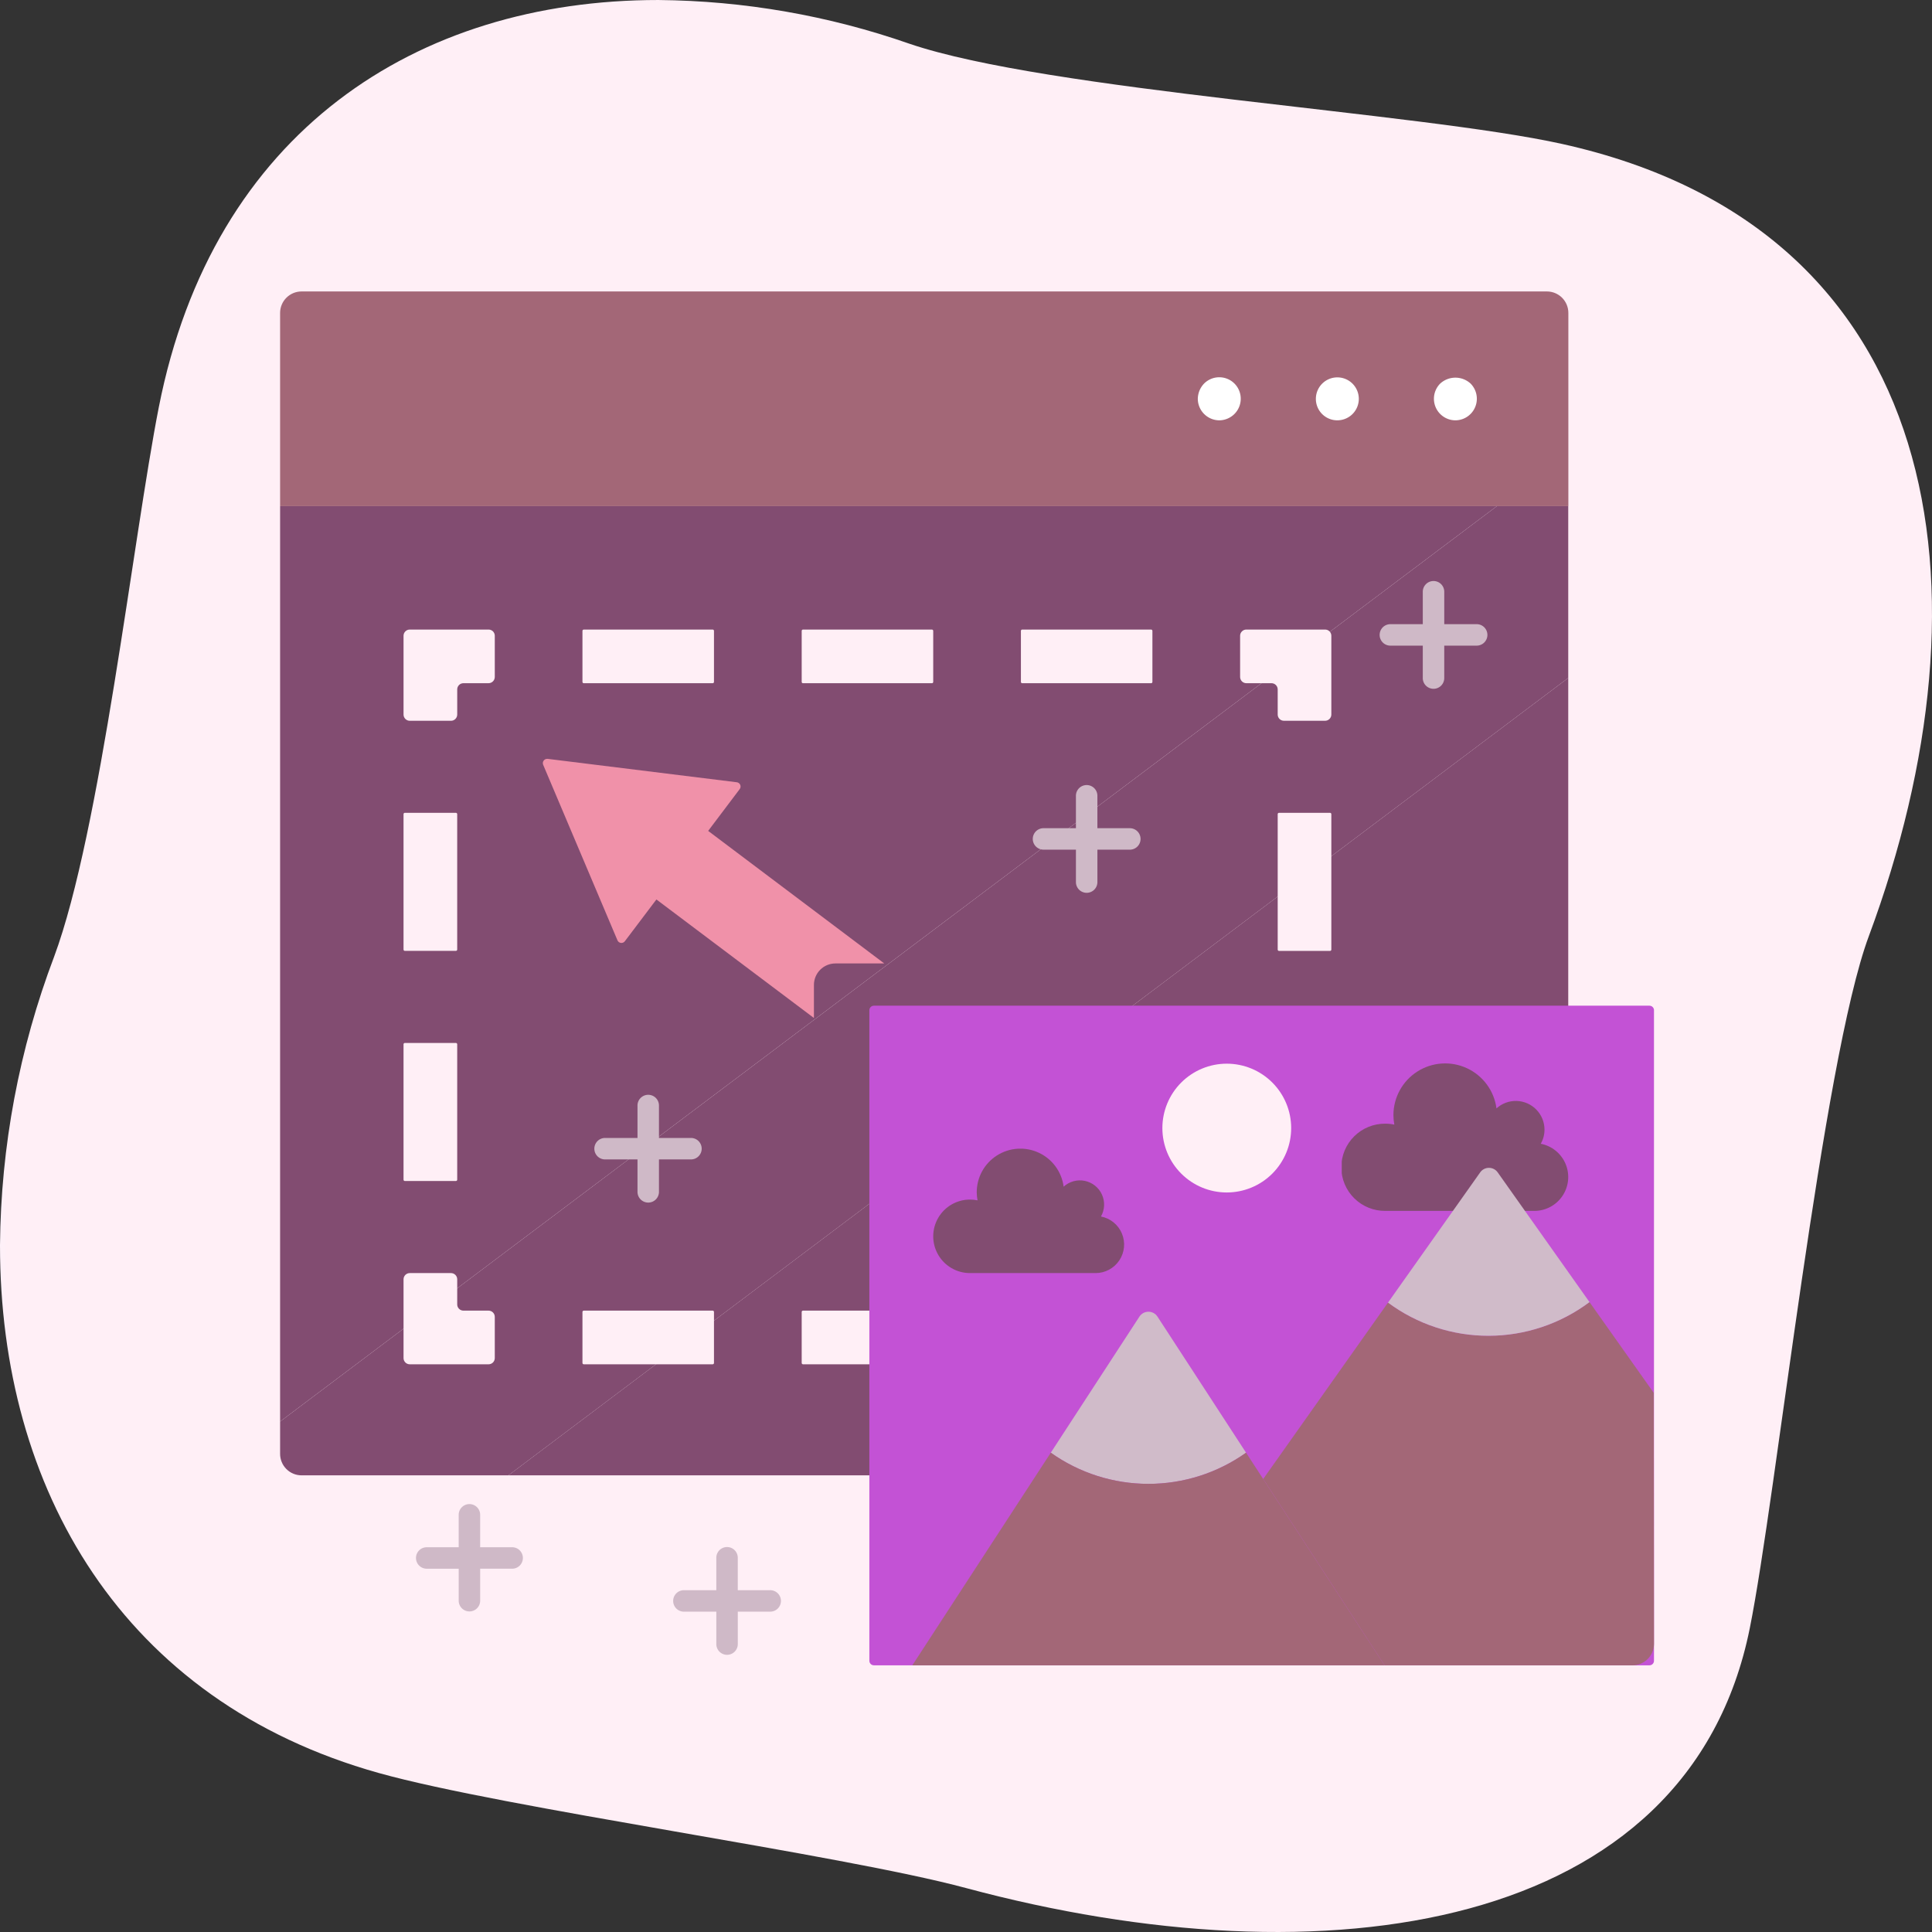 <svg xmlns="http://www.w3.org/2000/svg" xmlns:xlink="http://www.w3.org/1999/xlink" width="424" height="424" viewBox="0 0 424 424">
  <rect x="0" y="0" width="424" height="424" fill="#333333" stroke="none"/>
  <defs>
    <clipPath id="clip-path">
      <path id="Path_13699" data-name="Path 13699" d="M34.843,89.412C29.2,118.145,22.067,182.556,11.881,209.941A183.158,183.158,0,0,0,0,273.24v.118c0,53.188,26.684,99.965,83.142,115.752C110.65,396.8,184.421,406.936,212,414.352c78.746,21.172,158.548,9.771,172.007-57,5.79-28.7,15.947-124.51,26.128-151.9,28.116-75.613,17.167-155.127-67.3-173.859C311.645,24.672,229.893,19.919,199.6,9.6A171.81,171.81,0,0,0,144.49,0C91.386,0,46.715,28.969,34.843,89.412" transform="translate(0 0)" fill="none"/>
    </clipPath>
    <linearGradient id="linear-gradient" y1="0.973" x2="0.011" y2="0.973" gradientUnits="objectBoundingBox">
      <stop offset="0" stop-color="#faf2fc"/>
      <stop offset="1" stop-color="#ffeff6"/>
    </linearGradient>
    <clipPath id="clip-path-2">
      <path id="Path_13700" data-name="Path 13700" d="M13.048,23.577v200.9l267.04-200.9Z" transform="translate(-13.048 -23.577)" fill="none"/>
    </clipPath>
    <linearGradient id="linear-gradient-2" x1="-0.23" y1="1.558" x2="-0.213" y2="1.558" gradientUnits="objectBoundingBox">
      <stop offset="0" stop-color="#431863"/>
      <stop offset="0.143" stop-color="#502366"/>
      <stop offset="0.477" stop-color="#6b396c"/>
      <stop offset="0.774" stop-color="#7c476f"/>
      <stop offset="1" stop-color="#824c71"/>
    </linearGradient>
    <clipPath id="clip-path-3">
      <path id="Path_13701" data-name="Path 13701" d="M23.684,206.575H256.276V31.581Z" transform="translate(-23.684 -31.581)" fill="none"/>
    </clipPath>
    <linearGradient id="linear-gradient-3" x1="-0.48" y1="1.573" x2="-0.459" y2="1.573" gradientUnits="objectBoundingBox">
      <stop offset="0" stop-color="#431863"/>
      <stop offset="0.247" stop-color="#471b63"/>
      <stop offset="0.503" stop-color="#532566"/>
      <stop offset="0.763" stop-color="#68366b"/>
      <stop offset="1" stop-color="#824c71"/>
    </linearGradient>
    <clipPath id="clip-path-4">
      <path id="Path_13702" data-name="Path 13702" d="M280.088,23.577l-267.04,200.9v7.09a4.712,4.712,0,0,0,4.716,4.716H63.155L295.748,61.285V23.577Z" transform="translate(-13.048 -23.577)" fill="none"/>
    </clipPath>
    <linearGradient id="linear-gradient-4" x1="-0.217" y1="1.471" x2="-0.201" y2="1.471" gradientUnits="objectBoundingBox">
      <stop offset="0" stop-color="#431863"/>
      <stop offset="1" stop-color="#824c71"/>
    </linearGradient>
    <clipPath id="clip-path-5">
      <path id="Path_13703" data-name="Path 13703" d="M25.363,36.659,41.668,75.181a.942.942,0,0,0,1.621.2l6.925-9.168,34.57,26.01v-7.25A4.714,4.714,0,0,1,89.5,80.255h10.718L61.573,51.164l6.921-9.173a.939.939,0,0,0-.631-1.5L26.343,35.354l-.113,0a.943.943,0,0,0-.867,1.31" transform="translate(-25.287 -35.349)" fill="none"/>
    </clipPath>
    <linearGradient id="linear-gradient-5" x1="-1.583" y1="4.527" x2="-1.521" y2="4.527" gradientUnits="objectBoundingBox">
      <stop offset="0" stop-color="#e96987"/>
      <stop offset="1" stop-color="#f091a9"/>
    </linearGradient>
    <clipPath id="clip-path-6">
      <path id="Path_13704" data-name="Path 13704" d="M67.38,59.305a1.359,1.359,0,0,0-1.362,1.362v5.512a1.368,1.368,0,0,1-1.371,1.366H59.135a1.371,1.371,0,0,0-1.366,1.371v9.045a1.363,1.363,0,0,0,1.366,1.362h17.29a1.363,1.363,0,0,0,1.366-1.362V60.667a1.363,1.363,0,0,0-1.366-1.362Z" transform="translate(-57.769 -59.305)" fill="none"/>
    </clipPath>
    <linearGradient id="linear-gradient-6" x1="-13.593" y1="7.224" x2="-13.357" y2="7.224" xlink:href="#linear-gradient"/>
    <clipPath id="clip-path-7">
      <path id="Rectangle_18613" data-name="Rectangle 18613" d="M.29,0H28.571a.289.289,0,0,1,.289.289v11.2a.29.29,0,0,1-.29.29H.291A.291.291,0,0,1,0,11.487V.29A.29.29,0,0,1,.29,0Z" fill="none"/>
    </clipPath>
    <linearGradient id="linear-gradient-7" x1="-7.763" y1="11.578" x2="-7.6" y2="11.578" xlink:href="#linear-gradient"/>
    <clipPath id="clip-path-8">
      <path id="Rectangle_18615" data-name="Rectangle 18615" d="M.291,0H28.576a.289.289,0,0,1,.289.289v11.2a.289.289,0,0,1-.289.289H.291A.291.291,0,0,1,0,11.487V.291A.291.291,0,0,1,.291,0Z" fill="none"/>
    </clipPath>
    <linearGradient id="linear-gradient-8" x1="-4.428" y1="11.578" x2="-4.265" y2="11.578" xlink:href="#linear-gradient"/>
    <clipPath id="clip-path-9">
      <path id="Rectangle_18617" data-name="Rectangle 18617" d="M.289,0H28.576a.289.289,0,0,1,.289.289v11.2a.291.291,0,0,1-.291.291H.291A.291.291,0,0,1,0,11.487V.289A.289.289,0,0,1,.289,0Z" fill="none"/>
    </clipPath>
    <linearGradient id="linear-gradient-9" x1="-6.095" y1="11.578" x2="-5.932" y2="11.578" xlink:href="#linear-gradient"/>
    <clipPath id="clip-path-10">
      <path id="Path_13705" data-name="Path 13705" d="M20.169,59.305A1.367,1.367,0,0,0,18.8,60.667V77.961a1.367,1.367,0,0,0,1.371,1.362H37.454a1.364,1.364,0,0,0,1.371-1.362V68.916a1.372,1.372,0,0,0-1.371-1.371H31.942a1.36,1.36,0,0,1-1.362-1.366V60.667a1.363,1.363,0,0,0-1.366-1.362Z" transform="translate(-18.798 -59.305)" fill="none"/>
    </clipPath>
    <linearGradient id="linear-gradient-10" x1="-4.422" y1="7.224" x2="-4.187" y2="7.224" xlink:href="#linear-gradient"/>
    <clipPath id="clip-path-11">
      <path id="Rectangle_18620" data-name="Rectangle 18620" d="M.291,0h11.2a.289.289,0,0,1,.289.289V30.007a.29.29,0,0,1-.29.29H.29a.29.29,0,0,1-.29-.29V.291A.291.291,0,0,1,.291,0Z" fill="none"/>
    </clipPath>
    <linearGradient id="linear-gradient-11" x1="-7.516" y1="8.107" x2="-7.116" y2="8.107" xlink:href="#linear-gradient"/>
    <clipPath id="clip-path-12">
      <path id="Rectangle_18622" data-name="Rectangle 18622" d="M.291,0h11.2a.29.29,0,0,1,.29.29V30.007a.29.29,0,0,1-.29.29H.289A.289.289,0,0,1,0,30.008V.291A.291.291,0,0,1,.291,0Z" fill="none"/>
    </clipPath>
    <linearGradient id="linear-gradient-12" x1="-7.516" y1="6.44" x2="-7.116" y2="6.44" xlink:href="#linear-gradient"/>
    <clipPath id="clip-path-13">
      <path id="Path_13706" data-name="Path 13706" d="M20.169,29.327A1.367,1.367,0,0,0,18.8,30.689v17.29a1.375,1.375,0,0,0,1.371,1.371h9.045a1.371,1.371,0,0,0,1.366-1.371V42.466A1.359,1.359,0,0,1,31.942,41.1h5.512a1.372,1.372,0,0,0,1.371-1.371V30.689a1.364,1.364,0,0,0-1.371-1.362Z" transform="translate(-18.798 -29.327)" fill="none"/>
    </clipPath>
    <linearGradient id="linear-gradient-13" x1="-4.422" y1="14.276" x2="-4.187" y2="14.276" xlink:href="#linear-gradient"/>
    <clipPath id="clip-path-14">
      <path id="Rectangle_18625" data-name="Rectangle 18625" d="M.291,0H28.574a.291.291,0,0,1,.291.291v11.2a.289.289,0,0,1-.289.289H.289A.289.289,0,0,1,0,11.489V.291A.291.291,0,0,1,.291,0Z" fill="none"/>
    </clipPath>
    <linearGradient id="linear-gradient-14" x1="-4.428" y1="24.269" x2="-4.265" y2="24.269" xlink:href="#linear-gradient"/>
    <clipPath id="clip-path-15">
      <path id="Rectangle_18627" data-name="Rectangle 18627" d="M.289,0H28.574a.291.291,0,0,1,.291.291v11.2a.291.291,0,0,1-.291.291H.289A.289.289,0,0,1,0,11.489V.289A.289.289,0,0,1,.289,0Z" fill="none"/>
    </clipPath>
    <linearGradient id="linear-gradient-15" x1="-6.095" y1="24.269" x2="-5.932" y2="24.269" xlink:href="#linear-gradient"/>
    <clipPath id="clip-path-16">
      <path id="Rectangle_18629" data-name="Rectangle 18629" d="M.29,0H28.569a.291.291,0,0,1,.291.291v11.2a.29.29,0,0,1-.29.29H.29a.29.29,0,0,1-.29-.29V.29A.29.29,0,0,1,.29,0Z" fill="none"/>
    </clipPath>
    <linearGradient id="linear-gradient-16" x1="-7.763" y1="24.269" x2="-7.6" y2="24.269" xlink:href="#linear-gradient"/>
    <clipPath id="clip-path-17">
      <path id="Path_13707" data-name="Path 13707" d="M59.135,29.327a1.363,1.363,0,0,0-1.366,1.362v9.045A1.371,1.371,0,0,0,59.135,41.1h5.512a1.367,1.367,0,0,1,1.371,1.362v5.512a1.367,1.367,0,0,0,1.362,1.371h9.045a1.371,1.371,0,0,0,1.366-1.371V30.689a1.363,1.363,0,0,0-1.366-1.362Z" transform="translate(-57.769 -29.327)" fill="none"/>
    </clipPath>
    <linearGradient id="linear-gradient-17" x1="-13.593" y1="14.276" x2="-13.357" y2="14.276" xlink:href="#linear-gradient"/>
    <clipPath id="clip-path-18">
      <path id="Rectangle_18632" data-name="Rectangle 18632" d="M.289,0h11.2a.289.289,0,0,1,.289.289V30.007a.29.29,0,0,1-.29.29H.289A.289.289,0,0,1,0,30.008V.289A.289.289,0,0,1,.289,0Z" fill="none"/>
    </clipPath>
    <linearGradient id="linear-gradient-18" x1="-23.817" y1="6.44" x2="-23.417" y2="6.44" xlink:href="#linear-gradient"/>
    <clipPath id="clip-path-19">
      <path id="Rectangle_18634" data-name="Rectangle 18634" d="M.289,0H11.482a.291.291,0,0,1,.291.291V30.017a.29.29,0,0,1-.29.29H.29a.29.29,0,0,1-.29-.29V.289A.289.289,0,0,1,.289,0Z" fill="none"/>
    </clipPath>
    <linearGradient id="linear-gradient-19" x1="-23.817" y1="8.104" x2="-23.417" y2="8.104" xlink:href="#linear-gradient"/>
    <clipPath id="clip-path-20">
      <path id="Rectangle_18636" data-name="Rectangle 18636" d="M1,0H171.2a1,1,0,0,1,1,1V143.762a1,1,0,0,1-1,1H1a1,1,0,0,1-1-1V1A1,1,0,0,1,1,0Z" fill="none"/>
    </clipPath>
    <linearGradient id="linear-gradient-20" x1="-1.108" y1="1.404" x2="-1.081" y2="1.404" gradientUnits="objectBoundingBox">
      <stop offset="0" stop-color="#c571ee"/>
      <stop offset="1" stop-color="#c352d5"/>
    </linearGradient>
    <clipPath id="clip-path-21">
      <path id="Path_13708" data-name="Path 13708" d="M17.764,13.577a4.711,4.711,0,0,0-4.716,4.711v42.4H295.771v-42.4a4.71,4.71,0,0,0-4.711-4.711Z" transform="translate(-13.048 -13.577)" fill="none"/>
    </clipPath>
    <linearGradient id="linear-gradient-21" x1="-0.217" y1="7.642" x2="-0.201" y2="7.642" gradientUnits="objectBoundingBox">
      <stop offset="0" stop-color="#5c3273"/>
      <stop offset="1" stop-color="#a36777"/>
    </linearGradient>
    <clipPath id="clip-path-22">
      <rect id="Rectangle_18638" data-name="Rectangle 18638" width="424" height="424" transform="translate(0 0)" fill="none"/>
    </clipPath>
    <clipPath id="clip-path-23">
      <path id="Path_13712" data-name="Path 13712" d="M54.148,63.688A14.133,14.133,0,1,0,68.281,49.55,14.135,14.135,0,0,0,54.148,63.688" transform="translate(-54.148 -49.55)" fill="none"/>
    </clipPath>
    <linearGradient id="linear-gradient-22" x1="-9.025" y1="6.741" x2="-8.858" y2="6.741" xlink:href="#linear-gradient"/>
    <clipPath id="clip-path-24">
      <path id="Path_13713" data-name="Path 13713" d="M73.844,60.9a11.276,11.276,0,0,0,.2,2.087,9.7,9.7,0,0,0-1.969-.207,9.571,9.571,0,1,0,0,19.141h32.69a7.433,7.433,0,0,0,1.413-14.732,6.213,6.213,0,0,0,.82-3.1,6.3,6.3,0,0,0-10.539-4.659A11.356,11.356,0,0,0,73.844,60.9" transform="translate(-62.504 -49.533)" fill="none"/>
    </clipPath>
    <linearGradient id="linear-gradient-23" x1="-5.924" y1="5.887" x2="-5.829" y2="5.887" xlink:href="#linear-gradient-4"/>
    <clipPath id="clip-path-25">
      <path id="Path_13714" data-name="Path 13714" d="M86.235,60.769,58.845,99.476l26.637,40.9H139.89a4.722,4.722,0,0,0,4.716-4.721l-.052-55.078-14.1-19.919a36.973,36.973,0,0,1-44.218.113" transform="translate(-58.845 -60.656)" fill="none"/>
    </clipPath>
    <linearGradient id="linear-gradient-24" x1="-3.233" y1="1.734" x2="-3.178" y2="1.734" xlink:href="#linear-gradient-21"/>
    <clipPath id="clip-path-26">
      <path id="Path_13715" data-name="Path 13715" d="M84.889,55.4,64.659,83.982a36.973,36.973,0,0,0,44.218-.113L88.728,55.4a2.351,2.351,0,0,0-3.84,0" transform="translate(-64.659 -54.401)" fill="none"/>
    </clipPath>
    <linearGradient id="linear-gradient-25" x1="-6.889" y1="4.263" x2="-6.782" y2="4.263" gradientUnits="objectBoundingBox">
      <stop offset="0" stop-color="#b28ea5"/>
      <stop offset="1" stop-color="#d0bbc9"/>
    </linearGradient>
    <clipPath id="clip-path-27">
      <path id="Path_13716" data-name="Path 13716" d="M68.407,62.17,48.95,92.043a36.976,36.976,0,0,0,42.852,0L72.355,62.17a2.362,2.362,0,0,0-3.948,0" transform="translate(-48.95 -61.105)" fill="none"/>
    </clipPath>
    <linearGradient id="linear-gradient-26" x1="-5.381" y1="3.397" x2="-5.272" y2="3.397" xlink:href="#linear-gradient-25"/>
    <clipPath id="clip-path-28">
      <path id="Path_13717" data-name="Path 13717" d="M72.89,67.672,42.5,114.336H146.143l-30.4-46.664a36.976,36.976,0,0,1-42.852,0" transform="translate(-42.499 -67.672)" fill="none"/>
    </clipPath>
    <linearGradient id="linear-gradient-27" x1="-1.932" y1="2.254" x2="-1.886" y2="2.254" xlink:href="#linear-gradient-21"/>
    <clipPath id="clip-path-29">
      <path id="Path_13718" data-name="Path 13718" d="M53.022,63.092A9.876,9.876,0,0,0,53.2,64.85a8.281,8.281,0,0,0-1.658-.174,8.068,8.068,0,0,0,0,16.136H79.094a6.266,6.266,0,0,0,1.192-12.419,5.309,5.309,0,0,0-8.193-6.544,9.575,9.575,0,0,0-19.071,1.244" transform="translate(-43.473 -53.51)" fill="none"/>
    </clipPath>
    <linearGradient id="linear-gradient-28" x1="-4.889" y1="6.297" x2="-4.777" y2="6.297" xlink:href="#linear-gradient-4"/>
  </defs>
  <g id="Group_23543" data-name="Group 23543" transform="translate(0 0)">
    <g id="Group_23484" data-name="Group 23484" transform="translate(0 0.001)">
      <g id="Group_23483" data-name="Group 23483" transform="translate(0 0)" clip-path="url(#clip-path)">
        <rect id="Rectangle_18606" data-name="Rectangle 18606" width="438.251" height="435.528" transform="translate(0 -0.006)" fill="url(#linear-gradient)"/>
      </g>
    </g>
    <g id="Group_23486" data-name="Group 23486" transform="translate(61.471 111.074)">
      <g id="Group_23485" data-name="Group 23485" clip-path="url(#clip-path-2)">
        <rect id="Rectangle_18607" data-name="Rectangle 18607" width="267.04" height="200.896" transform="translate(0 0)" fill="url(#linear-gradient-2)"/>
      </g>
    </g>
    <g id="Group_23488" data-name="Group 23488" transform="translate(111.578 148.781)">
      <g id="Group_23487" data-name="Group 23487" clip-path="url(#clip-path-3)">
        <rect id="Rectangle_18608" data-name="Rectangle 18608" width="232.592" height="174.994" transform="translate(0)" fill="url(#linear-gradient-3)"/>
      </g>
    </g>
    <g id="Group_23490" data-name="Group 23490" transform="translate(61.471 111.075)">
      <g id="Group_23489" data-name="Group 23489" clip-path="url(#clip-path-4)">
        <rect id="Rectangle_18609" data-name="Rectangle 18609" width="282.7" height="212.702" transform="translate(0 -0.001)" fill="url(#linear-gradient-4)"/>
      </g>
    </g>
    <g id="Group_23492" data-name="Group 23492" transform="translate(119.129 166.534)">
      <g id="Group_23491" data-name="Group 23491" clip-path="url(#clip-path-5)">
        <rect id="Rectangle_18610" data-name="Rectangle 18610" width="75.119" height="56.873" transform="translate(-0.192 -0.001)" fill="url(#linear-gradient-5)"/>
      </g>
    </g>
    <g id="Group_23494" data-name="Group 23494" transform="translate(272.156 279.393)">
      <g id="Group_23493" data-name="Group 23493" clip-path="url(#clip-path-6)">
        <rect id="Rectangle_18611" data-name="Rectangle 18611" width="20.022" height="20.018" transform="translate(0 -0.001)" fill="url(#linear-gradient-6)"/>
      </g>
    </g>
    <g id="Group_23496" data-name="Group 23496" transform="translate(224.051 287.632)">
      <g id="Group_23495" data-name="Group 23495" clip-path="url(#clip-path-7)">
        <rect id="Rectangle_18612" data-name="Rectangle 18612" width="28.86" height="11.778" transform="translate(0)" fill="url(#linear-gradient-7)"/>
      </g>
    </g>
    <g id="Group_23498" data-name="Group 23498" transform="translate(127.827 287.632)">
      <g id="Group_23497" data-name="Group 23497" clip-path="url(#clip-path-8)">
        <rect id="Rectangle_18614" data-name="Rectangle 18614" width="28.865" height="11.778" transform="translate(0)" fill="url(#linear-gradient-8)"/>
      </g>
    </g>
    <g id="Group_23500" data-name="Group 23500" transform="translate(175.941 287.632)">
      <g id="Group_23499" data-name="Group 23499" clip-path="url(#clip-path-9)">
        <rect id="Rectangle_18616" data-name="Rectangle 18616" width="28.865" height="11.778" fill="url(#linear-gradient-9)"/>
      </g>
    </g>
    <g id="Group_23502" data-name="Group 23502" transform="translate(88.559 279.393)">
      <g id="Group_23501" data-name="Group 23501" clip-path="url(#clip-path-10)">
        <rect id="Rectangle_18618" data-name="Rectangle 18618" width="20.027" height="20.018" transform="translate(0 -0.001)" fill="url(#linear-gradient-10)"/>
      </g>
    </g>
    <g id="Group_23504" data-name="Group 23504" transform="translate(88.559 178.381)">
      <g id="Group_23503" data-name="Group 23503" clip-path="url(#clip-path-11)">
        <rect id="Rectangle_18619" data-name="Rectangle 18619" width="11.782" height="30.297" transform="translate(0 0)" fill="url(#linear-gradient-11)"/>
      </g>
    </g>
    <g id="Group_23506" data-name="Group 23506" transform="translate(88.559 228.889)">
      <g id="Group_23505" data-name="Group 23505" clip-path="url(#clip-path-12)">
        <rect id="Rectangle_18621" data-name="Rectangle 18621" width="11.782" height="30.297" fill="url(#linear-gradient-12)"/>
      </g>
    </g>
    <g id="Group_23508" data-name="Group 23508" transform="translate(88.559 138.163)">
      <g id="Group_23507" data-name="Group 23507" clip-path="url(#clip-path-13)">
        <rect id="Rectangle_18623" data-name="Rectangle 18623" width="20.027" height="20.022" transform="translate(0 -0.001)" fill="url(#linear-gradient-13)"/>
      </g>
    </g>
    <g id="Group_23510" data-name="Group 23510" transform="translate(127.827 138.163)">
      <g id="Group_23509" data-name="Group 23509" clip-path="url(#clip-path-14)">
        <rect id="Rectangle_18624" data-name="Rectangle 18624" width="28.865" height="11.778" transform="translate(0)" fill="url(#linear-gradient-14)"/>
      </g>
    </g>
    <g id="Group_23512" data-name="Group 23512" transform="translate(175.941 138.163)">
      <g id="Group_23511" data-name="Group 23511" clip-path="url(#clip-path-15)">
        <rect id="Rectangle_18626" data-name="Rectangle 18626" width="28.865" height="11.778" transform="translate(0 0)" fill="url(#linear-gradient-15)"/>
      </g>
    </g>
    <g id="Group_23514" data-name="Group 23514" transform="translate(224.051 138.163)">
      <g id="Group_23513" data-name="Group 23513" clip-path="url(#clip-path-16)">
        <rect id="Rectangle_18628" data-name="Rectangle 18628" width="28.86" height="11.778" transform="translate(0)" fill="url(#linear-gradient-16)"/>
      </g>
    </g>
    <g id="Group_23516" data-name="Group 23516" transform="translate(272.156 138.163)">
      <g id="Group_23515" data-name="Group 23515" clip-path="url(#clip-path-17)">
        <rect id="Rectangle_18630" data-name="Rectangle 18630" width="20.022" height="20.022" transform="translate(0 -0.001)" fill="url(#linear-gradient-17)"/>
      </g>
    </g>
    <g id="Group_23518" data-name="Group 23518" transform="translate(280.405 228.889)">
      <g id="Group_23517" data-name="Group 23517" clip-path="url(#clip-path-18)">
        <rect id="Rectangle_18631" data-name="Rectangle 18631" width="11.773" height="30.297" fill="url(#linear-gradient-18)"/>
      </g>
    </g>
    <g id="Group_23520" data-name="Group 23520" transform="translate(280.405 178.381)">
      <g id="Group_23519" data-name="Group 23519" clip-path="url(#clip-path-19)">
        <rect id="Rectangle_18633" data-name="Rectangle 18633" width="11.773" height="30.307" transform="translate(0 0)" fill="url(#linear-gradient-19)"/>
      </g>
    </g>
    <g id="Group_23522" data-name="Group 23522" transform="translate(190.791 220.711)">
      <g id="Group_23521" data-name="Group 23521" clip-path="url(#clip-path-20)">
        <rect id="Rectangle_18635" data-name="Rectangle 18635" width="172.196" height="144.763" transform="translate(0 0)" fill="url(#linear-gradient-20)"/>
      </g>
    </g>
    <g id="Group_23524" data-name="Group 23524" transform="translate(61.471 63.963)">
      <g id="Group_23523" data-name="Group 23523" clip-path="url(#clip-path-21)">
        <rect id="Rectangle_18637" data-name="Rectangle 18637" width="282.723" height="47.111" transform="translate(0 -0.001)" fill="url(#linear-gradient-21)"/>
      </g>
    </g>
    <g id="Group_23526" data-name="Group 23526" transform="translate(0 0)">
      <g id="Group_23525" data-name="Group 23525" clip-path="url(#clip-path-22)">
        <path id="Path_13709" data-name="Path 13709" d="M71.509,26.956A4.73,4.73,0,0,1,68.164,18.9a4.933,4.933,0,0,1,6.69,0,4.735,4.735,0,0,1-3.345,8.056" transform="translate(247.895 65.289)" fill="#fff"/>
        <path id="Path_13710" data-name="Path 13710" d="M61.3,22.291A4.711,4.711,0,1,1,66.009,27,4.695,4.695,0,0,1,61.3,22.291" transform="translate(227.484 65.242)" fill="#fff"/>
        <path id="Path_13711" data-name="Path 13711" d="M60.509,26.97A4.745,4.745,0,0,1,55.8,22.259a4.936,4.936,0,0,1,1.366-3.345,4.711,4.711,0,0,1,8.056,3.345,4.732,4.732,0,0,1-1.366,3.3,4.782,4.782,0,0,1-3.345,1.413" transform="translate(207.073 65.275)" fill="#fff"/>
      </g>
    </g>
    <g id="Group_23528" data-name="Group 23528" transform="translate(255.097 233.436)">
      <g id="Group_23527" data-name="Group 23527" clip-path="url(#clip-path-23)">
        <rect id="Rectangle_18639" data-name="Rectangle 18639" width="28.267" height="28.271" transform="translate(0 -0.001)" fill="url(#linear-gradient-22)"/>
      </g>
    </g>
    <g id="Group_23530" data-name="Group 23530" transform="translate(294.463 233.356)">
      <g id="Group_23529" data-name="Group 23529" clip-path="url(#clip-path-24)">
        <rect id="Rectangle_18640" data-name="Rectangle 18640" width="49.707" height="32.384" transform="translate(0 -0.001)" fill="url(#linear-gradient-23)"/>
      </g>
    </g>
    <g id="Group_23532" data-name="Group 23532" transform="translate(277.225 285.758)">
      <g id="Group_23531" data-name="Group 23531" clip-path="url(#clip-path-25)">
        <rect id="Rectangle_18641" data-name="Rectangle 18641" width="85.761" height="79.717" transform="translate(0 -0.001)" fill="url(#linear-gradient-24)"/>
      </g>
    </g>
    <g id="Group_23534" data-name="Group 23534" transform="translate(304.616 256.29)">
      <g id="Group_23533" data-name="Group 23533" clip-path="url(#clip-path-26)">
        <rect id="Rectangle_18642" data-name="Rectangle 18642" width="44.218" height="39.328" transform="translate(0 -0.001)" fill="url(#linear-gradient-25)"/>
      </g>
    </g>
    <g id="Group_23536" data-name="Group 23536" transform="translate(230.609 287.873)">
      <g id="Group_23535" data-name="Group 23535" clip-path="url(#clip-path-27)">
        <rect id="Rectangle_18643" data-name="Rectangle 18643" width="42.852" height="40.059" transform="translate(0 -0.001)" fill="url(#linear-gradient-26)"/>
      </g>
    </g>
    <g id="Group_23538" data-name="Group 23538" transform="translate(200.218 318.811)">
      <g id="Group_23537" data-name="Group 23537" clip-path="url(#clip-path-28)">
        <rect id="Rectangle_18644" data-name="Rectangle 18644" width="103.644" height="46.664" transform="translate(0 -0.001)" fill="url(#linear-gradient-27)"/>
      </g>
    </g>
    <g id="Group_23540" data-name="Group 23540" transform="translate(204.806 252.092)">
      <g id="Group_23539" data-name="Group 23539" clip-path="url(#clip-path-29)">
        <rect id="Rectangle_18645" data-name="Rectangle 18645" width="41.891" height="27.301" transform="translate(0 -0.001)" fill="url(#linear-gradient-28)"/>
      </g>
    </g>
    <g id="Group_23542" data-name="Group 23542" transform="translate(0 0)">
      <g id="Group_23541" data-name="Group 23541" clip-path="url(#clip-path-22)">
        <path id="Path_13719" data-name="Path 13719" d="M52.569,81.5H45.5V74.433a2.356,2.356,0,1,0-4.711,0V81.5H33.725a2.356,2.356,0,1,0,0,4.711h7.067v7.067a2.356,2.356,0,1,0,4.711,0V86.21h7.067a2.356,2.356,0,1,0,0-4.711" transform="translate(116.414 267.487)" fill="#cfb9c7"/>
        <path id="Path_13720" data-name="Path 13720" d="M48.9,60.432H41.83V53.366a2.356,2.356,0,1,0-4.711,0v7.067H30.053a2.356,2.356,0,1,0,0,4.711h7.067V72.21a2.356,2.356,0,1,0,4.711,0V65.143H48.9a2.356,2.356,0,0,0,0-4.711" transform="translate(102.787 189.305)" fill="#cfb9c7"/>
        <path id="Path_13721" data-name="Path 13721" d="M69.321,46H62.254V38.937a2.356,2.356,0,1,0-4.711,0V46H50.477a2.356,2.356,0,1,0,0,4.711h7.067v7.067a2.356,2.356,0,1,0,4.711,0V50.714h7.067a2.356,2.356,0,1,0,0-4.711" transform="translate(178.582 135.757)" fill="#cfb9c7"/>
        <path id="Path_13722" data-name="Path 13722" d="M85.479,36.5H78.412V29.432a2.356,2.356,0,1,0-4.711,0V36.5H66.635a2.356,2.356,0,1,0,0,4.711H73.7v7.067a2.356,2.356,0,1,0,4.711,0V41.209h7.067a2.356,2.356,0,1,0,0-4.711" transform="translate(238.547 100.483)" fill="#cfb9c7"/>
        <path id="Path_13723" data-name="Path 13723" d="M40.568,79.5H33.5V72.432a2.356,2.356,0,1,0-4.711,0V79.5H21.724a2.356,2.356,0,0,0,0,4.711H28.79v7.067a2.356,2.356,0,0,0,4.711,0V84.209h7.067a2.356,2.356,0,0,0,0-4.711" transform="translate(71.877 260.061)" fill="#cfb9c7"/>
      </g>
    </g>
  </g>
</svg>
